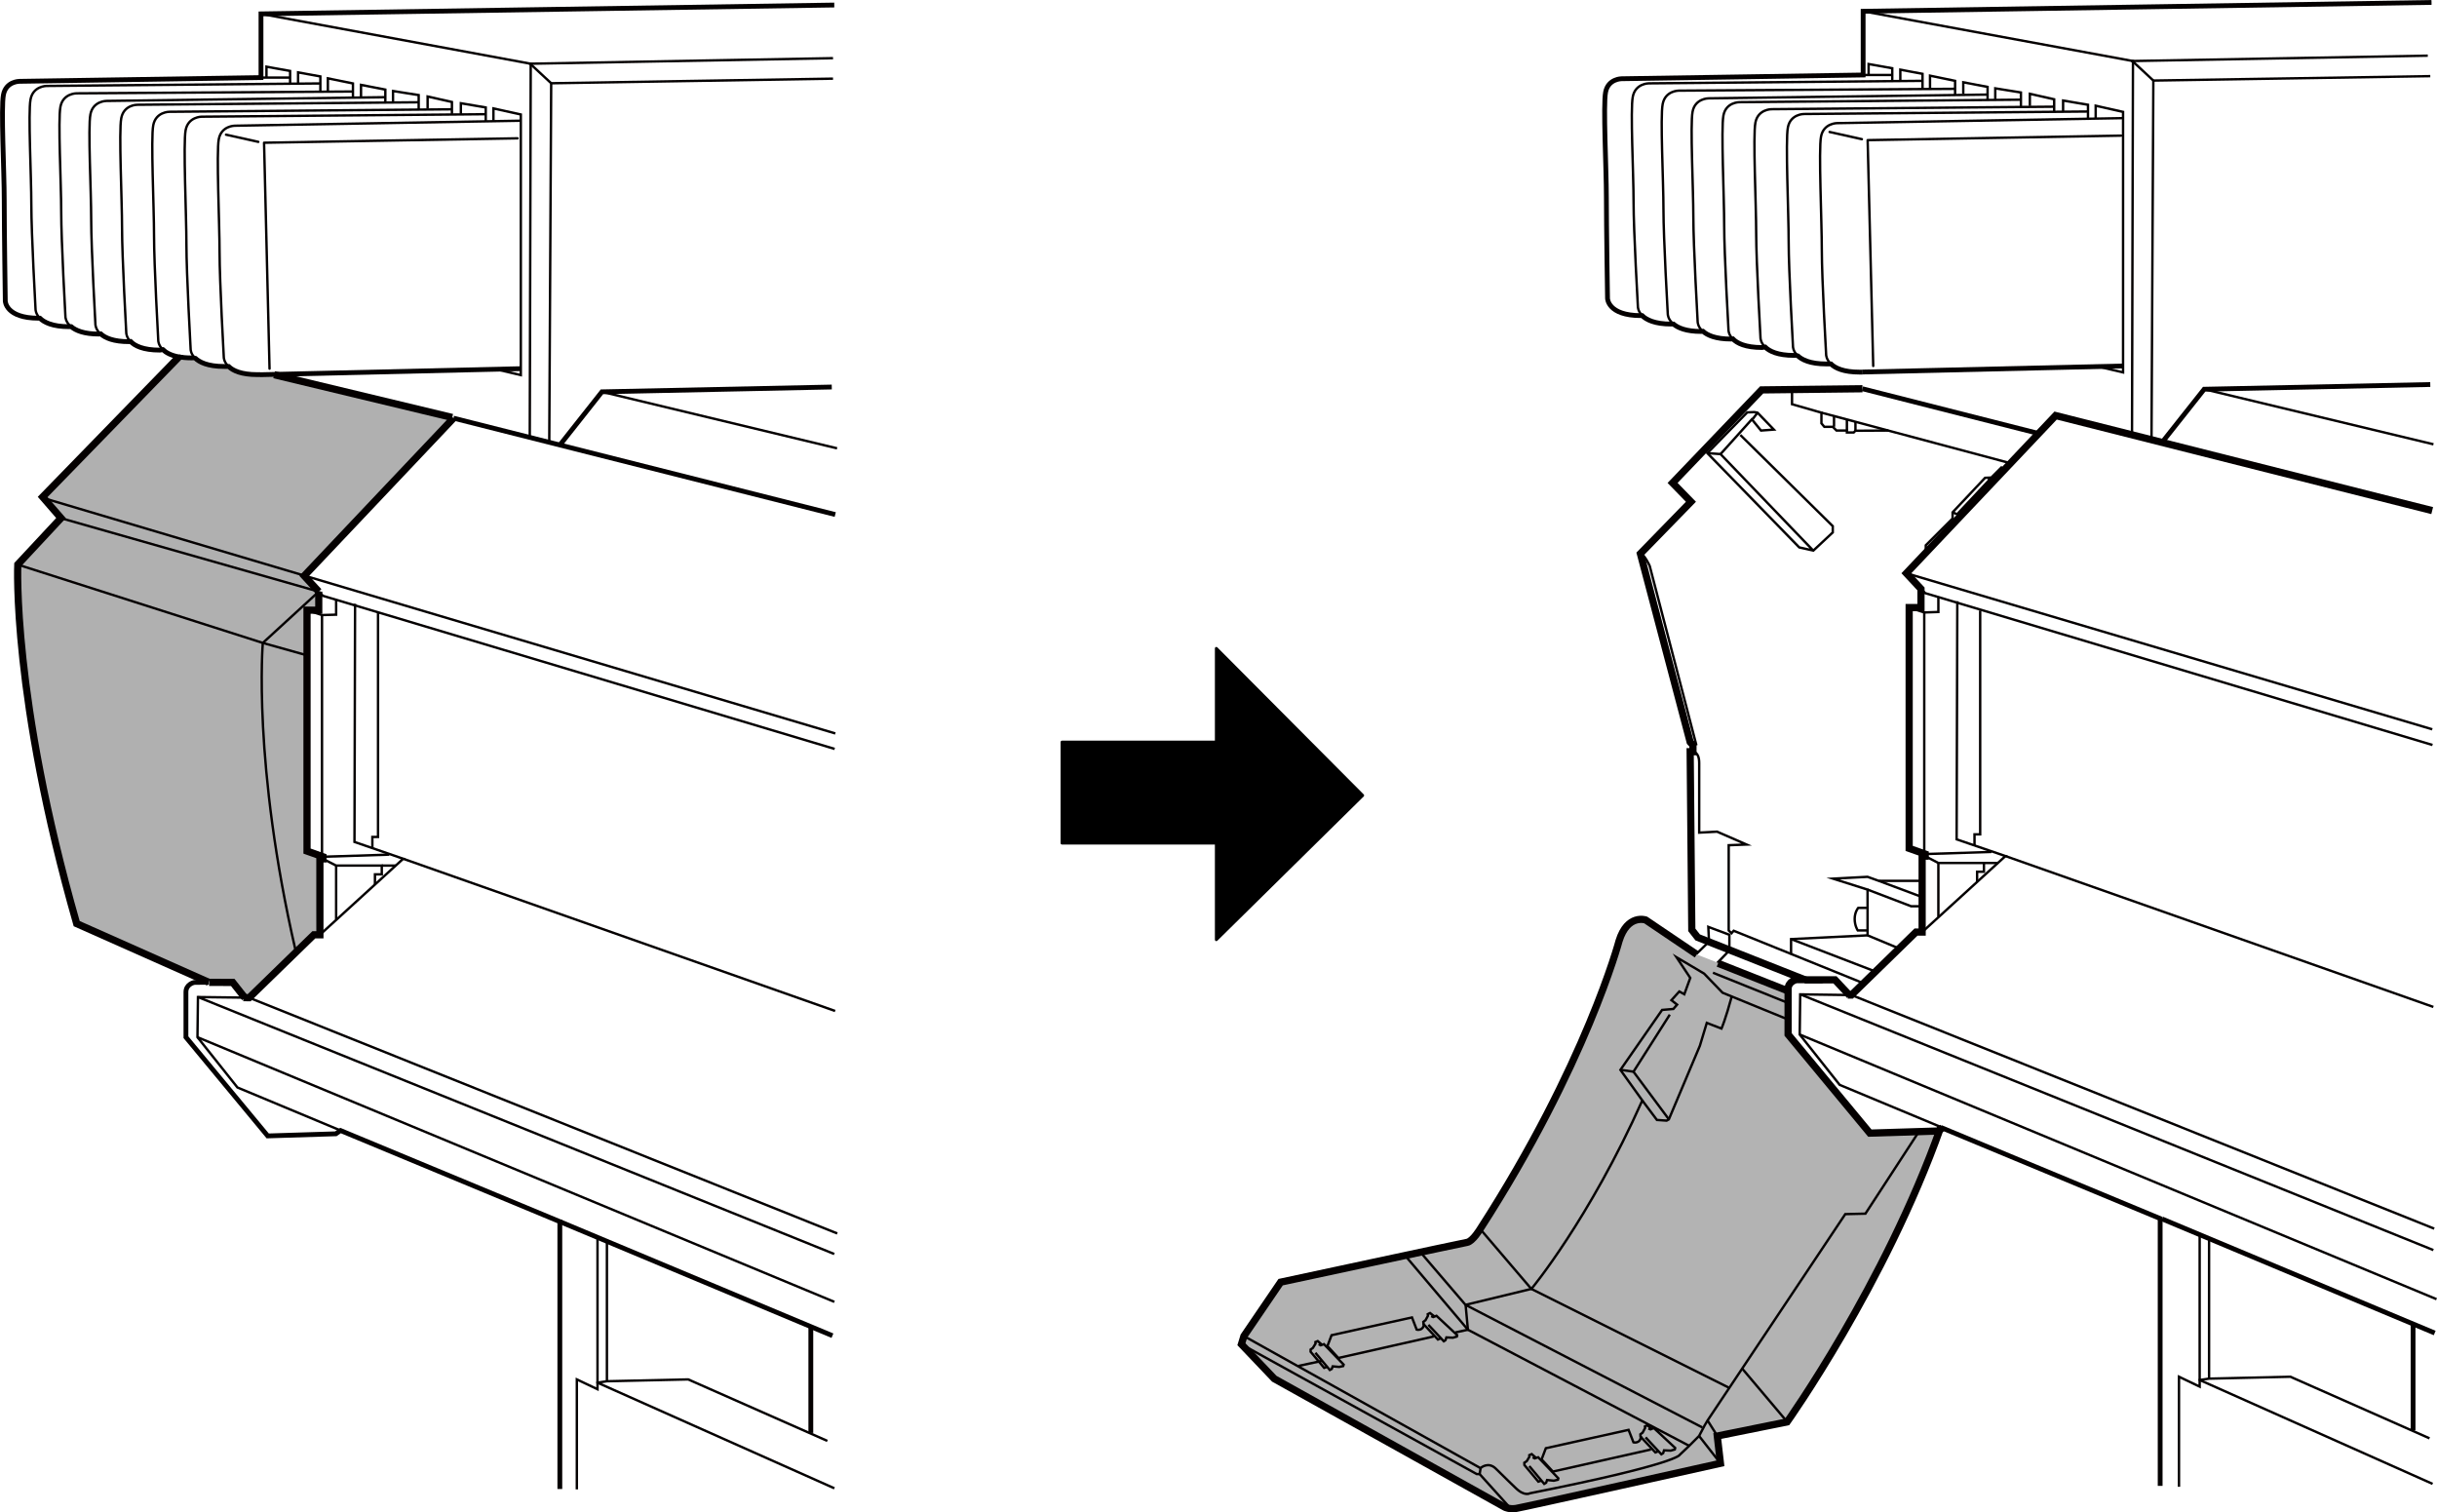 <?xml version="1.0" encoding="UTF-8"?>
<svg id="_レイヤー_1" data-name="レイヤー 1" xmlns="http://www.w3.org/2000/svg" width="89.47mm" height="55.52mm" viewBox="0 0 253.61 157.37">
  <defs>
    <style>
      .cls-1 {
        stroke: #000;
        stroke-width: .3px;
      }

      .cls-1, .cls-2, .cls-3 {
        stroke-linecap: round;
      }

      .cls-1, .cls-3 {
        stroke-linejoin: round;
      }

      .cls-4 {
        stroke-width: .5px;
      }

      .cls-4, .cls-5, .cls-2, .cls-6 {
        stroke-miterlimit: 10;
      }

      .cls-4, .cls-5, .cls-2, .cls-6, .cls-3 {
        fill: none;
        stroke: #040000;
      }

      .cls-5 {
        stroke-width: .75px;
      }

      .cls-7 {
        fill: #b0b0b0;
      }

      .cls-2, .cls-6, .cls-3 {
        stroke-width: .25px;
      }

      .cls-8 {
        fill: #b3b3b3;
      }
    </style>
  </defs>
  <path class="cls-7" d="M28.65,38.95l18.15,4.48-15.02,16.68,1.08,1.42-.05,1.61-1.03,.07-.15,25.41,1.39,.51-.07,7.87h-.51l-1.88,2.03-4.65,4.5-.39-.05-1.27-1.47-3.03-.05-13.3-6.21C.38,69.06,1.97,58.63,1.97,58.63l4.34-4.83-1.87-2.08,14.17-14.59c.37,.07,.81,.11,1.33,.11,0,0,.33-.02,.35,0,.44,.44,1.31,.89,3.03,.89h.47c.45,.44,1.32,.85,2.98,.85h.32l1.57-.04"/>
  <path class="cls-6" d="M200.01,8.41l-28.43,.26s-1.39,0-1.66,1.39,.08,7.93,.08,10.96,.45,10.91,.45,10.91c0,0,0,.45,.44,.89"/>
  <path class="cls-6" d="M203.43,9.24l-28.74,.19s-1.39,0-1.66,1.39,.08,7.93,.08,10.96,.45,10.91,.45,10.91c0,0,0,.54,.59,1.02"/>
  <path class="cls-6" d="M180.31,35.25c-.43-.44-.43-.88-.43-.88,0,0-.45-7.88-.45-10.91s-.34-10.04-.08-11.44,1.66-1.39,1.66-1.39l29.25-.26"/>
  <path class="cls-6" d="M177.2,34.47c-.53-.47-.53-.98-.53-.98,0,0-.45-7.88-.45-10.91s-.34-9.57-.08-10.96,1.66-1.39,1.66-1.39l29-.39"/>
  <path class="cls-6" d="M213.7,11.1l-29.36,.26s-1.39,0-1.66,1.39,.08,8.48,.08,11.52,.45,10.91,.45,10.91c0,0,0,.46,.47,.92"/>
  <path class="cls-6" d="M217.34,11.6l-29.62,.26s-1.39,0-1.66,1.39,.08,8.88,.08,11.91,.45,10.91,.45,10.91c0,0,0,.45,.44,.89"/>
  <path class="cls-6" d="M220.86,12.29l-29.69,.52s-1.39,0-1.66,1.39,.08,8.77,.08,11.81,.45,10.91,.45,10.91c0,0,0,.48,.5,.95"/>
  <line class="cls-6" x1="221.77" y1="6.35" x2="252.65" y2="5.79"/>
  <polyline class="cls-6" points="193.89 1.17 221.97 6.35 221.87 45.39"/>
  <polyline class="cls-6" points="223.9 45.71 224.09 8.38 252.91 7.92"/>
  <line class="cls-6" x1="222.02" y1="6.45" x2="224.09" y2="8.38"/>
  <polyline class="cls-4" points="252.91 40.01 229.38 40.5 224.93 46.12"/>
  <polyline class="cls-5" points="192.29 103.54 192.67 103.54 199.39 96.99 200.03 96.99 200.03 89.09 200.35 89.09 200.35 88.87 198.68 88.28 198.68 63.22 199.91 63.22 199.91 61.28 198.39 59.65 213.92 43.24 253.11 53.13"/>
  <polyline class="cls-6" points="202.18 117.36 191.45 112.89 187.29 107.65 187.34 103.47 192.29 103.54"/>
  <polyline class="cls-5" points="187.8 101.96 190.96 101.96 192.49 103.59"/>
  <line class="cls-6" x1="229.38" y1="40.5" x2="253.24" y2="46.23"/>
  <line class="cls-6" x1="193.89" y1="7.8" x2="196.87" y2="7.8"/>
  <polyline class="cls-6" points="194.46 7.76 194.46 6.66 196.92 7.1 196.92 8.38"/>
  <polyline class="cls-6" points="197.76 8.38 197.76 7.25 200.07 7.68 200.07 9.21"/>
  <polyline class="cls-6" points="200.85 9.19 200.85 7.87 203.46 8.41 203.46 9.86"/>
  <polyline class="cls-6" points="204.31 9.76 204.31 8.56 206.84 9.04 206.84 10.4"/>
  <polyline class="cls-6" points="207.64 10.32 207.64 9.19 210.31 9.62 210.31 11.15"/>
  <polyline class="cls-6" points="211.24 11.03 211.24 9.76 213.77 10.33 213.77 11.59"/>
  <polyline class="cls-6" points="214.7 11.59 214.7 10.46 217.29 10.9 217.29 12.35"/>
  <polyline class="cls-6" points="218.09 12.29 218.09 11 220.94 11.64 220.94 38.75 218.51 38.18"/>
  <line class="cls-4" x1="193.82" y1="38.71" x2="220.96" y2="38.08"/>
  <line class="cls-4" x1="193.82" y1="40.45" x2="212.09" y2="45.09"/>
  <polyline class="cls-6" points="186.49 40.63 186.49 42.06 189.55 42.94 189.55 44.05 189.85 44.41 190.73 44.41 191.12 44.8 192.2 44.8 192.2 45 192.91 45 193.09 44.82 196.5 44.8 209.18 48.19"/>
  <line class="cls-6" x1="189.55" y1="42.94" x2="196.5" y2="44.8"/>
  <path class="cls-6" d="M176.18,77.55l.33-.11-4.83-18.55s-.55-1.24-.98-1.27"/>
  <path class="cls-6" d="M176.18,78.23s.65-.04,.65,1.17v7.24l1.86-.1,3.07,1.34-1.86,.07v8.87l.29,.29,.23-.26,13.3,5.38"/>
  <polyline class="cls-6" points="186.39 99.32 186.39 97.72 194.35 97.33 194.35 92.57 190.76 91.43 194.35 91.24 195.52 91.66 199.99 91.66"/>
  <line class="cls-6" x1="195.52" y1="91.66" x2="199.96" y2="93.32"/>
  <polyline class="cls-6" points="194.35 92.57 198.88 94.3 200.02 94.3"/>
  <line class="cls-6" x1="194.35" y1="97.33" x2="197.64" y2="98.7"/>
  <line class="cls-6" x1="186.39" y1="97.72" x2="195.13" y2="101.08"/>
  <path class="cls-6" d="M194.26,94.47h-.88s-.37,.42-.37,1.15,.32,1.2,.32,1.2h1"/>
  <polygon class="cls-6" points="177.85 97.99 175.78 100 177.74 101.21 179.97 98.9 179.97 97.27 177.78 96.45 177.85 97.99"/>
  <path class="cls-8" d="M202.16,117.58c-5.8,16.37-16.16,30.39-16.16,30.39l-7.27,1.47,.33,2.84s-20.61,4.6-21.29,4.7-1.14-.13-1.14-.13l-24-13.37-3.42-3.59,.26-.85,3.82-5.61s18.82-4.04,19.4-4.14,1.37-1.4,1.37-1.4c11.02-17.09,14.45-29.97,14.45-29.97,.88-2.84,2.77-2.18,2.77-2.18l5.32,3.59,9.64,3.78-.05,4.7,8.32,10.08,3.67-.15,4.01-.15Z"/>
  <path class="cls-6" d="M199.71,117.73l-5.58,8.56-2.1,.05-14.33,21.47-.29,.49-.59,1.12-1.03,1.03-.98,.93s-.1,.93-15.6,4.01c0,0-.56,.37-1.52-.59,0,0-1.2-1.15-2.01-1.96s-1.61-.07-1.61-.07l-24.62-13.74"/>
  <polyline class="cls-6" points="129.2 139.89 153.68 153.39 153.98 153.39 154.08 152.78"/>
  <line class="cls-6" x1="153.98" y1="153.39" x2="157.11" y2="156.86"/>
  <path class="cls-6" d="M151.46,138.65l1.3-.28-.24-2.59,6.85-1.66s6.02-7.24,11.54-19.61l-2.28-3.18,4.34-6.24,1.17-.1,.39-.45-.59-.46,.82-.91,.52,.29,.62-1.7-1.43-2.15,2.87,1.7,1.92,1.99,6.85,2.8"/>
  <line class="cls-6" x1="135.1" y1="142.14" x2="137.54" y2="141.62"/>
  <polyline class="cls-6" points="154.04 127.89 159.36 134.12 180 144.44"/>
  <polyline class="cls-6" points="146.3 130.74 152.76 138.37 175.79 150.45"/>
  <polyline class="cls-6" points="147.86 130.35 152.51 135.78 177.16 148.54"/>
  <line class="cls-6" x1="181.32" y1="142.43" x2="186" y2="147.97"/>
  <line class="cls-6" x1="177.7" y1="147.81" x2="178.73" y2="149.44"/>
  <line class="cls-6" x1="176.82" y1="149.43" x2="179.05" y2="152.28"/>
  <polyline class="cls-6" points="200.03 96.99 208.7 89.08 203.62 87.34 203.69 62.56"/>
  <polyline class="cls-6" points="199.91 61.28 200.35 61.72 253.14 77.52"/>
  <line class="cls-6" x1="198.39" y1="59.65" x2="253.12" y2="75.89"/>
  <polyline class="cls-6" points="206.07 63.53 206.07 86.82 205.48 86.82 205.48 87.99"/>
  <polyline class="cls-6" points="198.68 63.22 200.25 63.73 201.72 63.68 201.72 62.16"/>
  <line class="cls-6" x1="200.25" y1="63.73" x2="200.25" y2="88.82"/>
  <line class="cls-6" x1="200.35" y1="88.87" x2="207.24" y2="88.65"/>
  <polyline class="cls-6" points="200.35 89.09 201.72 89.8 206.46 89.8 206.46 90.71 205.75 90.71 205.75 91.78"/>
  <line class="cls-6" x1="201.72" y1="89.8" x2="201.72" y2="95.4"/>
  <line class="cls-6" x1="206.46" y1="89.8" x2="207.93" y2="89.8"/>
  <line class="cls-6" x1="187.29" y1="107.65" x2="253.56" y2="135.19"/>
  <line class="cls-6" x1="187.34" y1="103.47" x2="253.23" y2="130.08"/>
  <line class="cls-6" x1="192.67" y1="103.54" x2="253.32" y2="127.85"/>
  <line class="cls-6" x1="208.7" y1="89.08" x2="253.23" y2="104.78"/>
  <line class="cls-4" x1="225" y1="126.84" x2="253.37" y2="138.71"/>
  <line class="cls-4" x1="251.12" y1="137.78" x2="251.12" y2="148.84"/>
  <polyline class="cls-6" points="252.83 149.67 238.35 143.26 229.89 143.46 228.91 143.6 228.91 144.29 226.76 143.26 226.76 154.71"/>
  <polyline class="cls-6" points="228.91 128.39 228.91 143.6 253.15 154.41"/>
  <line class="cls-6" x1="229.89" y1="143.46" x2="229.89" y2="128.93"/>
  <polyline class="cls-6" points="200.41 57.42 200.41 56.74 203.2 53.95 203.2 53.31 206.58 49.72 207.23 49.69 208.27 48.65 208.53 48.91"/>
  <polyline class="cls-6" points="206.87 49.79 207.13 49.82 203.67 53.51 203.2 53.31"/>
  <polyline class="cls-6" points="181.11 45.26 190.73 54.75 190.73 55.4 188.71 57.29 187.24 56.96 177.68 47.15 181.83 42.91 182.58 42.88 182.9 42.94 184.6 44.7 183.26 44.8 182.31 43.63 179.05 47.25 188.67 57.26"/>
  <line class="cls-6" x1="182.41" y1="43.59" x2="182.9" y2="42.94"/>
  <line class="cls-6" x1="177.68" y1="47.15" x2="179.05" y2="47.25"/>
  <line class="cls-6" x1="190.86" y1="43.33" x2="190.86" y2="44.41"/>
  <line class="cls-6" x1="192.2" y1="44.8" x2="192.2" y2="43.69"/>
  <line class="cls-6" x1="193.09" y1="44.82" x2="193.09" y2="43.82"/>
  <path class="cls-6" d="M170.9,114.5l1.53,2.04,1.01,.07,.23-.13,3.23-7.66,.72-2.38,1.53,.59s.42-.95,1.08-3.39"/>
  <polyline class="cls-6" points="173.77 105.58 169.99 111.52 173.67 116.47"/>
  <line class="cls-6" x1="168.62" y1="111.32" x2="169.99" y2="111.52"/>
  <line class="cls-6" x1="178.26" y1="101.22" x2="186.04" y2="104.35"/>
  <path class="cls-6" d="M170.77,149.44c-.05,.83-.78,.65-.78,.65l-.51-1.3-8.61,1.91-.44,1.16,1.17,1.27,10.21-2.3"/>
  <g>
    <polyline class="cls-6" points="171.54 148.64 171.76 148.74 172.11 148.6 174.33 150.67 174.29 150.83 173.87 150.95 173.17 150.92 173.08 151.21 172.89 151.33 171.25 149.57"/>
    <polyline class="cls-6" points="171.88 148.66 171.42 148.31 171.18 148.43 171.2 148.6 170.94 149.08 170.71 149.25 170.72 149.49 172.27 151.14 172.55 151.02"/>
  </g>
  <g>
    <polyline class="cls-6" points="159.5 151.64 159.71 151.76 160.07 151.64 162.17 153.83 162.13 153.98 161.7 154.08 161 154.01 160.9 154.29 160.7 154.41 159.15 152.56"/>
    <polyline class="cls-6" points="159.84 151.69 159.4 151.31 159.15 151.42 159.16 151.59 158.88 152.05 158.63 152.21 158.64 152.45 160.09 154.18 160.37 154.08"/>
  </g>
  <path class="cls-6" d="M148.19,137.73c-.05,.81-.76,.63-.76,.63l-.49-1.27-8.37,1.85-.43,1.13,1.14,1.24,9.92-2.24"/>
  <g>
    <polyline class="cls-6" points="148.94 136.95 149.15 137.05 149.49 136.92 151.64 138.93 151.61 139.08 151.2 139.2 150.52 139.17 150.43 139.45 150.25 139.57 148.65 137.86"/>
    <polyline class="cls-6" points="149.27 136.98 148.82 136.63 148.58 136.75 148.6 136.92 148.35 137.38 148.12 137.55 148.14 137.78 149.64 139.39 149.91 139.27"/>
  </g>
  <g>
    <polyline class="cls-6" points="137.23 139.87 137.44 139.99 137.78 139.87 139.83 142 139.78 142.15 139.37 142.24 138.69 142.18 138.59 142.45 138.39 142.56 136.89 140.77"/>
    <polyline class="cls-6" points="137.56 139.92 137.13 139.55 136.89 139.65 136.9 139.82 136.62 140.27 136.39 140.43 136.39 140.66 137.8 142.34 138.08 142.24"/>
  </g>
  <path class="cls-4" d="M18.61,37.13c.37,.07,.81,.11,1.33,.11,0,0,.33-.02,.35,0,.44,.44,1.31,.89,3.03,.89h.47c.45,.44,1.32,.85,2.98,.85h.32"/>
  <path class="cls-5" d="M18.61,37.13l-.06,.08-14.11,14.5,1.91,2.2-4.5,4.83s-.62,13.79,6.13,37.37l13.73,6.1"/>
  <path class="cls-6" d="M33.27,8.68l-28.43,.26s-1.39,0-1.66,1.39,.08,7.93,.08,10.96,.44,10.91,.44,10.91c0,0,0,.45,.44,.89"/>
  <path class="cls-6" d="M36.69,9.52l-28.74,.19s-1.39,0-1.66,1.39,.08,7.93,.08,10.96,.44,10.91,.44,10.91c0,0,0,.54,.59,1.02"/>
  <path class="cls-6" d="M13.57,35.52c-.43-.44-.43-.88-.43-.88,0,0-.44-7.88-.44-10.91s-.35-10.04-.08-11.44,1.66-1.39,1.66-1.39l29.25-.26"/>
  <path class="cls-6" d="M10.46,34.74c-.53-.47-.53-.98-.53-.98,0,0-.44-7.88-.44-10.91s-.35-9.57-.08-10.96,1.66-1.39,1.66-1.39l29-.39"/>
  <path class="cls-6" d="M46.97,11.37l-29.36,.26s-1.39,0-1.66,1.39,.08,8.48,.08,11.52,.44,10.91,.44,10.91c0,0,0,.46,.47,.92"/>
  <path class="cls-6" d="M50.6,11.88l-29.62,.26s-1.39,0-1.66,1.39,.08,8.88,.08,11.91,.44,10.91,.44,10.91c0,0,0,.45,.44,.89"/>
  <path class="cls-6" d="M54.12,12.56l-29.69,.52s-1.39,0-1.66,1.39,.08,8.77,.08,11.81,.44,10.91,.44,10.91c0,0,0,.48,.5,.95"/>
  <line class="cls-6" x1="55.04" y1="6.63" x2="86.69" y2="6.05"/>
  <polyline class="cls-6" points="27.16 1.44 55.23 6.63 55.13 45.66"/>
  <polyline class="cls-6" points="57.16 45.98 57.36 8.66 86.69 8.18"/>
  <line class="cls-6" x1="55.28" y1="6.73" x2="57.36" y2="8.66"/>
  <polyline class="cls-4" points="86.56 40.27 62.64 40.77 58.19 46.4"/>
  <line class="cls-4" x1="47.19" y1="43.51" x2="86.92" y2="53.54"/>
  <polyline class="cls-5" points="33.17 61.56 31.66 59.92 47.19 43.51"/>
  <polyline class="cls-5" points="25.32 103.81 25.93 103.82 32.66 97.27 33.29 97.27 33.29 89.37 33.61 89.37 33.61 89.15 31.95 88.56 31.95 63.49 33.17 63.49 33.17 61.56"/>
  <polyline class="cls-6" points="35.45 117.64 24.71 113.16 20.55 107.93 20.6 103.75 25.32 103.81"/>
  <polyline class="cls-5" points="21.76 102.22 24.22 102.23 25.49 103.84"/>
  <line class="cls-6" x1="62.64" y1="40.77" x2="87.11" y2="46.65"/>
  <line class="cls-6" x1="27.16" y1="8.07" x2="30.14" y2="8.07"/>
  <polyline class="cls-6" points="27.73 8.03 27.73 6.94 30.19 7.38 30.19 8.65"/>
  <polyline class="cls-6" points="31.02 8.65 31.02 7.53 33.34 7.95 33.34 9.48"/>
  <polyline class="cls-6" points="34.12 9.47 34.12 8.15 36.73 8.68 36.73 10.13"/>
  <polyline class="cls-6" points="37.57 10.04 37.57 8.83 40.1 9.32 40.1 10.67"/>
  <polyline class="cls-6" points="40.9 10.59 40.9 9.47 43.57 9.89 43.57 11.42"/>
  <polyline class="cls-6" points="44.5 11.31 44.5 10.04 47.03 10.61 47.03 11.86"/>
  <polyline class="cls-6" points="47.96 11.86 47.96 10.74 50.55 11.18 50.55 12.63"/>
  <polyline class="cls-6" points="51.35 12.56 51.35 11.28 54.2 11.91 54.2 39.03 51.78 38.46"/>
  <line class="cls-4" x1="27.08" y1="38.99" x2="54.22" y2="38.36"/>
  <polyline class="cls-6" points="33.29 97.27 41.96 89.36 36.89 87.61 36.95 62.83"/>
  <path class="cls-6" d="M33.17,61.56l-5.82,5.34s-1.08,12.59,3.42,32.05"/>
  <polyline class="cls-6" points="86.86 77.93 33.61 62 33.17 61.56"/>
  <line class="cls-6" x1="4.53" y1="51.83" x2="86.93" y2="76.32"/>
  <polyline class="cls-6" points="39.34 63.81 39.34 87.09 38.75 87.09 38.75 88.27"/>
  <polyline class="cls-6" points="31.95 63.49 33.51 64 34.98 63.96 34.98 62.44"/>
  <line class="cls-6" x1="33.51" y1="64" x2="33.51" y2="89.1"/>
  <line class="cls-6" x1="33.61" y1="89.15" x2="40.51" y2="88.93"/>
  <polyline class="cls-6" points="33.61 89.37 34.98 90.07 39.73 90.07 39.73 90.98 39.02 90.98 39.02 92.06"/>
  <line class="cls-6" x1="34.98" y1="90.07" x2="34.98" y2="95.68"/>
  <line class="cls-6" x1="39.73" y1="90.07" x2="41.19" y2="90.07"/>
  <line class="cls-6" x1="20.55" y1="107.93" x2="86.83" y2="135.47"/>
  <line class="cls-6" x1="20.6" y1="103.75" x2="86.82" y2="130.49"/>
  <line class="cls-6" x1="25.93" y1="103.82" x2="87.13" y2="128.35"/>
  <line class="cls-6" x1="41.96" y1="89.36" x2="86.91" y2="105.2"/>
  <line class="cls-4" x1="58.26" y1="127.12" x2="86.63" y2="138.99"/>
  <line class="cls-4" x1="84.38" y1="138.06" x2="84.38" y2="149.11"/>
  <polyline class="cls-6" points="86.1 149.94 71.62 143.54 63.16 143.73 62.18 143.88 62.18 144.56 60.03 143.54 60.03 154.98"/>
  <polyline class="cls-6" points="62.18 128.67 62.18 143.88 86.83 154.87"/>
  <line class="cls-6" x1="63.16" y1="143.73" x2="63.16" y2="129.21"/>
  <line class="cls-6" x1="6.35" y1="53.92" x2="33.17" y2="61.56"/>
  <polyline class="cls-6" points="31.98 68.2 27.35 66.9 1.85 58.75"/>
  <line class="cls-5" x1="47.06" y1="43.44" x2="28.53" y2="38.99"/>
  <path class="cls-5" d="M176.58,99.32l-5.32-3.59s-1.89-.65-2.77,2.18c0,0-3.42,12.88-14.45,29.97,0,0-.78,1.3-1.37,1.4s-19.4,4.14-19.4,4.14l-3.82,5.61-.26,.85,3.42,3.59,24,13.37s.46,.23,1.14,.13,21.29-4.7,21.29-4.7l-.33-2.84,7.27-1.47s10.17-14.28,15.98-30.65"/>
  <path class="cls-5" d="M193.82,40.45l-10.49,.12-9.27,9.68,1.91,1.96-5.26,5.4,5.18,19.61,.29,.32v.68h-.29l.17,18.54,.61,.78,11.13,4.4h-.86s-.86,.17-.86,1v4.7l8.51,10.27,7.09-.22,.49-.34"/>
  <line class="cls-5" x1="186.03" y1="103.1" x2="178.79" y2="100.24"/>
  <polygon class="cls-1" points="126.58 77.22 110.52 77.22 110.52 87.73 126.58 87.73 126.58 97.78 141.81 82.77 126.58 67.47 126.58 77.22"/>
  <polyline class="cls-3" points="28.05 38.36 27.48 14.85 53.86 14.39"/>
  <line class="cls-2" x1="23.52" y1="14.01" x2="26.88" y2="14.76"/>
  <path class="cls-4" d="M86.82,.52L27.16,1.44v6.63l-25.14,.39s-1.39,0-1.66,1.39,.08,7.93,.08,10.96,.11,10.51,.11,10.51c0,0,.02,1.79,3.47,1.79h.13c.44,.43,1.31,.88,3.03,.88h.23c.47,.4,1.33,.77,2.89,.77l.18-.02c.46,.42,1.33,.81,2.94,.81l.17-.02c.43,.45,1.3,.9,3.04,.9l.32-.05c.31,.3,.82,.6,1.68,.76l-.06,.08"/>
  <path class="cls-4" d="M21.72,102.21l-1.51,.02s-.86,.17-.86,1v4.7l8.51,10.27,7.09-.22,.49-.34,22.82,9.48v27.82"/>
  <polyline class="cls-4" points="201.98 117.32 224.8 126.8 224.8 154.62"/>
  <path class="cls-4" d="M253.04,.25l-59.15,.92V7.8l-25.14,.39s-1.39,0-1.66,1.39,.08,7.93,.08,10.96,.12,10.51,.12,10.51c0,0,.02,1.79,3.47,1.79h.13c.44,.43,1.31,.88,3.03,.88h.23c.47,.4,1.33,.77,2.89,.77l.18-.02c.46,.42,1.33,.81,2.94,.81l.17-.02c.43,.45,1.3,.9,3.04,.9l.32-.05c.45,.44,1.31,.87,3,.87,0,0,.33-.02,.35,0,.44,.44,1.31,.89,3.03,.89h.47c.45,.44,1.32,.85,2.98,.85h.32"/>
  <polyline class="cls-3" points="194.94 38.08 194.36 14.58 220.74 14.11"/>
  <line class="cls-2" x1="190.4" y1="13.73" x2="193.76" y2="14.48"/>
</svg>